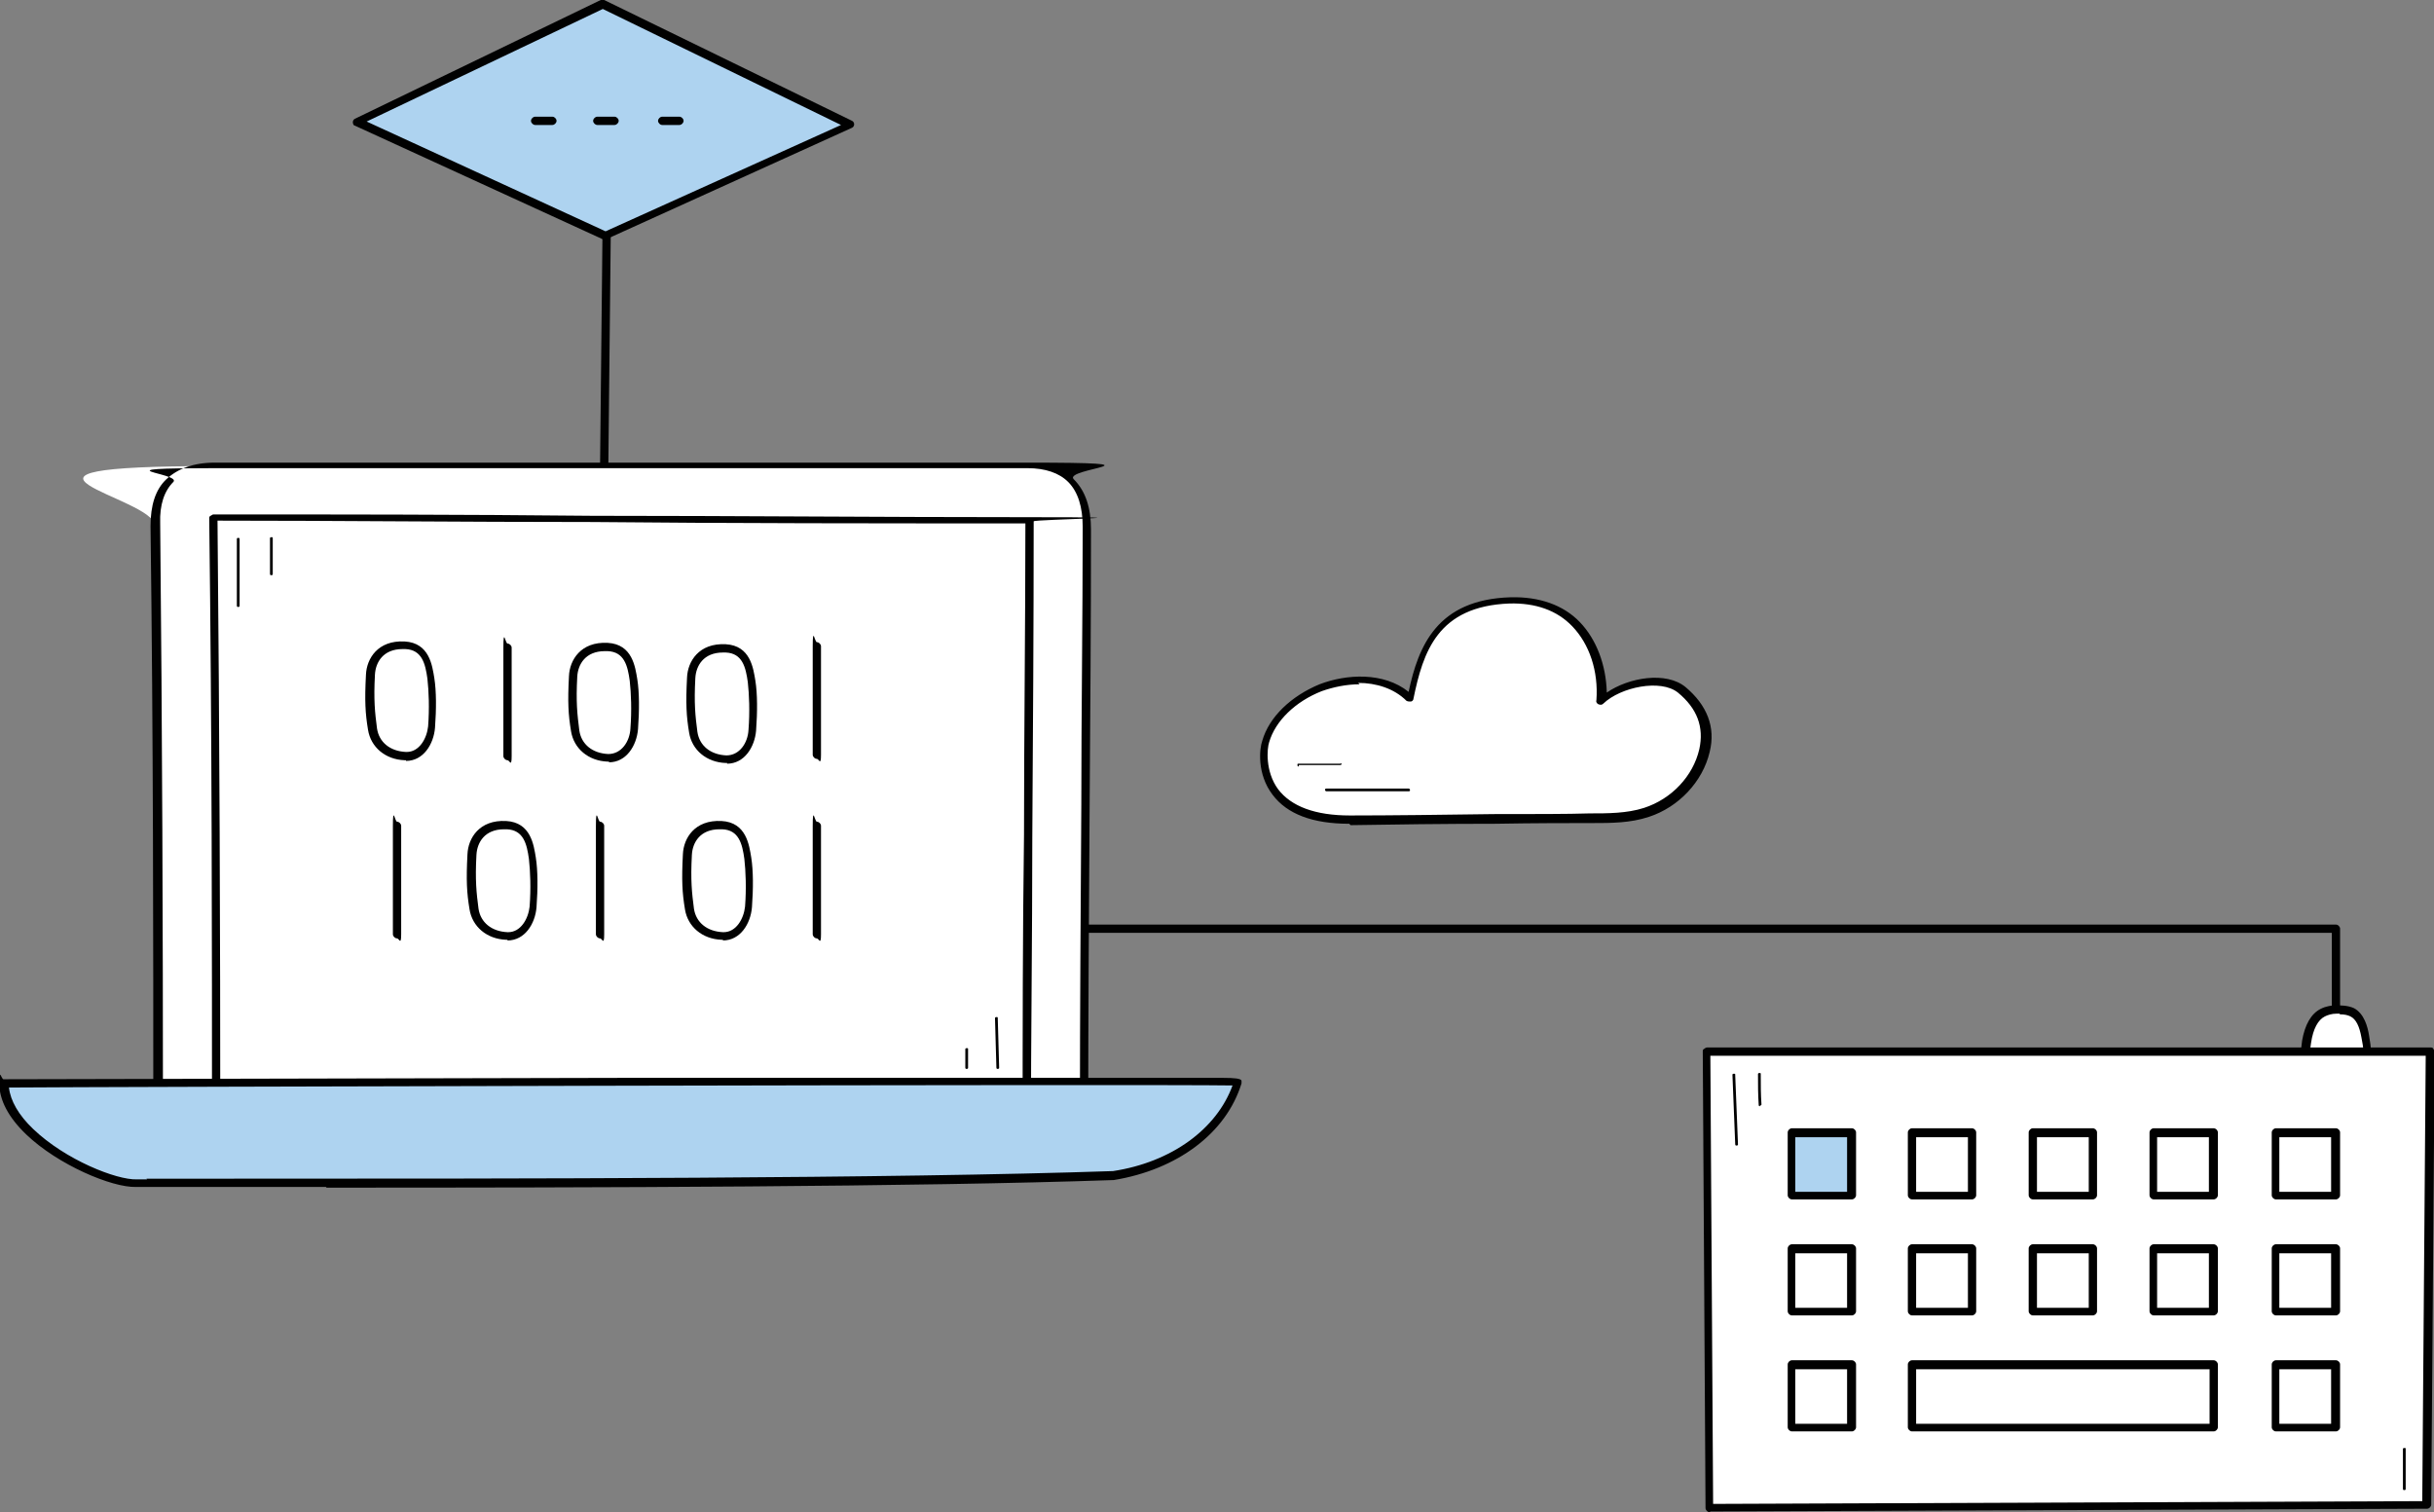 <?xml version="1.0" encoding="UTF-8"?>
<svg xmlns="http://www.w3.org/2000/svg" id="Layer_1" version="1.1" viewBox="0 0 352.5 219">
  <rect x="0" y="0" width="352.5" height="219" fill="#808080" stroke="none"/>
  <defs>
    <style>
      .st0 {
        fill: #010101;
      }

      .st1 {
        fill: #aed3f0;
      }

      .st2 {
        fill: #fff;
      }
    </style>
  </defs>
  <path class="st0" d="M338.3,150.2c-.3,0-.6-.3-.6-.6v-14.5h-190.4c-.3,0-.6-.3-.6-.6s.3-.6.6-.6h191c.3,0,.6.3.6.6v15.1c0,.3-.3.6-.6.6h0Z"></path>
  <g>
    <g>
      <path class="st2" d="M230.4,118.4c2.7,0,5.5,0,8.1-.9,4.2-1.3,7.5-4.9,8.4-8.9.8-3.5-.4-6.5-3.3-8.8-2.9-2.3-9-.9-11.6,1.7.4-7-3.3-14.9-13.2-14.5-10.8.4-13,7.3-14.4,14.3-3.2-3.2-8.8-3.3-13-1.6-3.6,1.4-6.9,4.2-8,7.8-.5,1.8-1.3,11.4,12.3,11.3,10.5,0,27.9-.2,34.8-.3h0Z"></path>
      <path class="st0" d="M195.4,119.3c-5.3,0-9-1.4-11.1-4.2-2.3-3-1.9-6.7-1.5-7.8,1-3.5,4.2-6.5,8.3-8.2,3.9-1.5,9.3-1.8,12.9,1.1,1.4-6.6,4.1-13.4,14.8-13.7,4.1-.1,7.6,1.1,10,3.6s3.8,6.2,3.9,10.2c3.2-2.2,8.6-3.1,11.4-.8,3.1,2.6,4.4,5.8,3.5,9.4-1,4.3-4.5,8-8.8,9.4-2.7.9-5.5.9-8.3.9h0c-3.1,0-8.2,0-13.9.1-7.1,0-15,.1-20.8.2h-.2,0ZM230.4,118.4h0ZM196.9,99.1c-1.9,0-3.8.4-5.5,1-3.8,1.5-6.7,4.3-7.6,7.4-.3.9-.6,4.2,1.3,6.8,1.9,2.5,5.4,3.8,10.4,3.8,5.8,0,13.7-.1,20.8-.2,5.7,0,10.9,0,13.9-.1h0c2.7,0,5.4,0,7.9-.8,4-1.3,7.1-4.6,8-8.5.7-3.2-.3-5.9-3.1-8.2-2.5-2-8.3-.8-10.8,1.6-.2.2-.4.2-.7.1-.2-.1-.4-.3-.3-.6.3-4.2-1-8.1-3.5-10.7-2.2-2.3-5.3-3.4-9.1-3.3-10.4.4-12.5,7-13.9,13.8,0,.2-.2.4-.4.4-.2,0-.4,0-.6-.1-1.8-1.8-4.4-2.6-7-2.6h0Z"></path>
    </g>
    <path class="st0" d="M204,114.6h-11.9c-.1,0-.2-.1-.2-.2s0-.2.2-.2h11.9c.1,0,.2.1.2.2s0,.2-.2.2Z"></path>
    <path class="st0" d="M188.1,111c-.1,0-.2,0-.2-.2s0-.2.2-.2h6c.1-.1.2,0,.2,0s0,.2-.2.2h-6Z"></path>
  </g>
  <g>
    <g>
      <path class="st2" d="M333.8,155.2c-.1-1.5,0-2.9.2-4.4.3-1.7.9-3.4,2.4-4.2.6-.3,1.3-.4,1.9-.4.8,0,1.6,0,2.2.4,1.2.7,1.7,2.2,1.9,3.5.3,1.6.4,3.2.4,4.9l-9.1.3h0Z"></path>
      <path class="st0" d="M333.8,155.8c-.3,0-.6-.3-.6-.6-.1-1.5,0-3.1.2-4.5.4-2.3,1.3-3.9,2.7-4.6.8-.4,1.6-.5,2.2-.5.7,0,1.7,0,2.6.4,1.5.8,2,2.7,2.2,4,.3,1.6.4,3.3.4,5,0,.3-.3.6-.6.6l-9.1.3h0ZM338.8,146.8h-.4c-.7,0-1.3.2-1.7.4-1,.5-1.7,1.8-2,3.8-.2,1.2-.3,2.4-.2,3.7l7.9-.2c0-1.4-.1-2.8-.4-4.2-.3-1.7-.8-2.7-1.6-3.1-.4-.2-.9-.3-1.5-.3h0Z"></path>
    </g>
    <g>
      <polygon class="st2" points="247.1 152.3 247.6 218.4 351.4 218 351.9 152.3 247.1 152.3"></polygon>
      <path class="st0" d="M247.6,219c-.3,0-.6-.3-.6-.6l-.4-66.1c0-.2,0-.3.2-.4.1-.1.3-.2.4-.2h104.8c.2,0,.3,0,.4.2s.2.3.2.4l-.5,65.6c0,.3-.3.6-.6.6l-103.8.4h0ZM247.7,152.9l.4,64.9,102.7-.4.5-64.5h-103.6Z"></path>
    </g>
    <path class="st0" d="M320.6,207.3h-43.7c-.3,0-.6-.3-.6-.6v-9.1c0-.3.3-.6.6-.6h43.7c.3,0,.6.3.6.6v9.1c0,.3-.3.6-.6.6ZM277.5,206.2h42.5v-7.9h-42.5v7.9Z"></path>
    <path class="st0" d="M268.2,207.3h-8.7c-.3,0-.6-.3-.6-.6v-9.1c0-.3.3-.6.6-.6h8.7c.3,0,.6.3.6.6v9.1c0,.3-.3.6-.6.6ZM260,206.2h7.5v-7.9h-7.5v7.9Z"></path>
    <path class="st0" d="M268.2,190.5h-8.7c-.3,0-.6-.3-.6-.6v-9.1c0-.3.3-.6.6-.6h8.7c.3,0,.6.3.6.6v9.1c0,.3-.3.6-.6.6ZM260,189.4h7.5v-7.9h-7.5v7.9Z"></path>
    <g>
      <rect class="st1" x="259.4" y="164.1" width="8.7" height="9.1"></rect>
      <path class="st0" d="M268.2,173.7h-8.7c-.3,0-.6-.3-.6-.6v-9.1c0-.3.3-.6.6-.6h8.7c.3,0,.6.3.6.6v9.1c0,.3-.3.6-.6.6ZM260,172.6h7.5v-7.9h-7.5v7.9Z"></path>
    </g>
    <path class="st0" d="M285.6,190.5h-8.7c-.3,0-.6-.3-.6-.6v-9.1c0-.3.3-.6.6-.6h8.7c.3,0,.6.3.6.6v9.1c0,.3-.3.6-.6.6ZM277.5,189.4h7.5v-7.9h-7.5v7.9Z"></path>
    <path class="st0" d="M285.6,173.7h-8.7c-.3,0-.6-.3-.6-.6v-9.1c0-.3.3-.6.6-.6h8.7c.3,0,.6.3.6.6v9.1c0,.3-.3.6-.6.6ZM277.5,172.6h7.5v-7.9h-7.5v7.9Z"></path>
    <path class="st0" d="M303.1,190.5h-8.7c-.3,0-.6-.3-.6-.6v-9.1c0-.3.3-.6.6-.6h8.7c.3,0,.6.3.6.6v9.1c0,.3-.3.6-.6.6ZM295,189.4h7.5v-7.9h-7.5v7.9Z"></path>
    <path class="st0" d="M303.1,173.7h-8.7c-.3,0-.6-.3-.6-.6v-9.1c0-.3.3-.6.6-.6h8.7c.3,0,.6.3.6.6v9.1c0,.3-.3.6-.6.6ZM295,172.6h7.5v-7.9h-7.5v7.9Z"></path>
    <path class="st0" d="M338.3,190.5h-8.7c-.3,0-.6-.3-.6-.6v-9.1c0-.3.3-.6.6-.6h8.7c.3,0,.6.3.6.6v9.1c0,.3-.3.6-.6.6ZM330.1,189.4h7.5v-7.9h-7.5v7.9Z"></path>
    <path class="st0" d="M338.3,207.3h-8.7c-.3,0-.6-.3-.6-.6v-9.1c0-.3.3-.6.6-.6h8.7c.3,0,.6.3.6.6v9.1c0,.3-.3.6-.6.6ZM330.1,206.2h7.5v-7.9h-7.5v7.9Z"></path>
    <path class="st0" d="M338.3,173.7h-8.7c-.3,0-.6-.3-.6-.6v-9.1c0-.3.3-.6.6-.6h8.7c.3,0,.6.3.6.6v9.1c0,.3-.3.6-.6.6ZM330.1,172.6h7.5v-7.9h-7.5v7.9Z"></path>
    <path class="st0" d="M320.6,190.5h-8.7c-.3,0-.6-.3-.6-.6v-9.1c0-.3.3-.6.6-.6h8.7c.3,0,.6.3.6.6v9.1c0,.3-.3.6-.6.6ZM312.4,189.4h7.5v-7.9h-7.5v7.9Z"></path>
    <path class="st0" d="M320.6,173.7h-8.7c-.3,0-.6-.3-.6-.6v-9.1c0-.3.3-.6.6-.6h8.7c.3,0,.6.3.6.6v9.1c0,.3-.3.6-.6.6ZM312.4,172.6h7.5v-7.9h-7.5v7.9Z"></path>
    <path class="st0" d="M251.5,165.9c-.1,0-.2,0-.2-.2l-.4-10c0-.1,0-.2.2-.2s.2,0,.2.2l.4,10c0,.1,0,.2-.2.2h0Z"></path>
    <path class="st0" d="M254.9,160.2c-.1,0-.2,0-.2-.2-.1-1.5-.1-2.9-.1-4.4,0-.1,0-.2.2-.2s.2,0,.2.2c0,1.5,0,2.9.1,4.3,0,.1,0,.2-.2.2h0Z"></path>
    <path class="st0" d="M348.2,215.8c-.1,0-.2,0-.2-.2v-5.7c0-.1,0-.2.2-.2s.2,0,.2.2v5.7c0,.1,0,.2-.2.2Z"></path>
  </g>
  <g>
    <path class="st0" d="M88.6,19.6h0l-.5,48.1c0,.1-.3.2-.6.2s-.6,0-.6-.2h0l.5-48.1c0-.1.3-.2.6-.2s.6,0,.6.2Z"></path>
    <g>
      <g>
        <polygon class="st1" points="87.3 .6 51.7 17.6 87.7 34.1 123.2 18 87.3 .6"></polygon>
        <path class="st0" d="M87.7,34.7c0,0-.2,0-.3,0l-36-16.5c-.2,0-.3-.3-.3-.5s.1-.4.3-.5L87,0c.2,0,.4,0,.5,0l35.9,17.5c.2.1.3.3.3.5s-.1.4-.3.5l-35.5,16.1c0,0-.2,0-.3,0h0ZM53.1,17.6l34.6,15.9,34.1-15.4L87.3,1.3l-34.2,16.3h0Z"></path>
      </g>
      <path class="st0" d="M89,18.1h-2.5c-.3,0-.6-.3-.6-.6s.3-.6.6-.6h2.5c.3,0,.6.3.6.6s-.3.6-.6.6Z"></path>
      <path class="st0" d="M80,18.1h-2.5c-.3,0-.6-.3-.6-.6s.3-.6.6-.6h2.5c.3,0,.6.3.6.6s-.3.6-.6.6Z"></path>
      <path class="st0" d="M98.4,18.1h-2.5c-.3,0-.6-.3-.6-.6s.3-.6.6-.6h2.5c.3,0,.6.3.6.6s-.3.6-.6.6Z"></path>
    </g>
  </g>
  <g>
    <g>
      <g>
        <path class="st2" d="M157,161.7c0-26.8.4-56.5.4-85.3,0-4.1-1.5-9.1-8.7-9.1-41.8,0-80.6.2-117.6.2s-8.7,4.5-8.7,8.6c.3,28.3.4,55.6.4,85.3,39.6,0,92.1.3,134.2.3h0Z"></path>
        <path class="st0" d="M157,162.3c-21.3,0-45.6,0-69-.1-23.5,0-45.6-.1-65.2-.1s-.6-.3-.6-.6c0-25.1,0-54.8-.4-85.3,0-3,.7-5.3,2.3-6.8s3.9-2.4,7-2.4c17.9,0,36,0,55.1,0,20.1,0,40.9,0,62.5,0s5.2.8,6.8,2.4c1.7,1.7,2.5,4.1,2.5,7.3,0,13.4-.1,27.1-.2,40.3-.1,15.7-.2,30.6-.2,44.9s-.3.6-.6.6h0ZM23.4,160.8c19.4,0,41.3,0,64.6.1,23.2,0,47.3.1,68.4.1,0-14.1.1-28.8.2-44.4,0-13.3.2-27,.2-40.3,0-2.9-.7-5.1-2.1-6.5-1.3-1.3-3.3-2-5.9-2-21.6,0-42.3,0-62.5,0-19.2,0-37.2,0-55.1,0s-4.8.7-6.1,2c-1.3,1.3-2,3.3-1.9,6,.3,30.3.4,59.8.4,84.7h0Z"></path>
      </g>
      <g>
        <path class="st2" d="M148.7,163.9c0-27.8.4-58.9.4-88.5-41.9,0-81.8-.4-118.2-.4.3,29.5.4,57.7.4,88.6,34.7,0,80.7.3,117.5.3h0Z"></path>
        <path class="st0" d="M148.7,164.5c-18.7,0-39.9,0-60.4-.1-20.5,0-40-.1-57-.1s-.6-.3-.6-.6c0-27.4,0-57.1-.4-88.6,0-.2,0-.3.2-.4s.3-.2.4-.2c17.5,0,35.7,0,54.9.2,20.5,0,41.6.2,63.3.2s.6.3.6.6c0,15-.1,30.6-.2,45.7,0,15-.2,29.2-.2,42.8s-.3.6-.6.6h0ZM31.8,163c16.9,0,36.1,0,56.5.1,20.3,0,41.3.1,59.8.1,0-13.5,0-27.4.2-42.3,0-14.8.2-30.2.2-45.1-21.5,0-42.5,0-62.7-.2-19,0-37-.2-54.3-.2.3,31.1.4,60.4.4,87.4h0Z"></path>
      </g>
      <g>
        <path class="st1" d="M.6,156.8s179-.5,178.7-.2c-2.2,7.3-9.3,12.2-18,13.6-35.8,1.3-96,1.1-141.4,1.1-4.7.2-19.1-6.8-19.1-14.5h0Z"></path>
        <path class="st0" d="M47.2,171.9h-27.5c-3.5.1-11.3-3.2-15.9-7.6-2.6-2.5-3.9-5-3.9-7.4s.3-.6.6-.6,45.1-.1,89.3-.2c25.9,0,46.6,0,61.4,0h20.3c2.4,0,4.4,0,5.7,0,1.6,0,2.5.1,2.6.4,0,.1,0,.3,0,.4-2.2,7.2-9.3,12.5-18.5,14h0c-28.9,1-74.3,1.1-114,1.1ZM21.2,170.7h11.8c42.7,0,95.7,0,128.2-1.1,8.5-1.3,15-6.1,17.3-12.4-12.1-.2-166.1.2-177.2.3.2,1.9,1.4,4,3.5,6,4.7,4.5,12.1,7.4,15,7.3h1.5,0Z"></path>
      </g>
      <path class="st0" d="M34.5,87.9h0c-.1,0-.2,0-.2-.2v-9.6c0-.1,0-.2.2-.2h0c.1,0,.2,0,.2.2v9.6c0,.1,0,.2-.2.2Z"></path>
      <path class="st0" d="M39.3,83.3c-.1,0-.2,0-.2-.2v-5.1c0-.1,0-.2.2-.2s.2,0,.2.2v5.1c0,.1,0,.2-.2.2Z"></path>
      <path class="st0" d="M144.5,154.8c-.1,0-.2,0-.2-.2l-.2-7.1c0-.1,0-.2.2-.2s.2,0,.2.2l.2,7.1c0,.1,0,.2-.2.2h0Z"></path>
      <path class="st0" d="M140,154.8c-.1,0-.2,0-.2-.2v-2.6c0-.1,0-.2.2-.2s.2,0,.2.2v2.6c0,.1,0,.2-.2.2Z"></path>
    </g>
    <g>
      <path class="st0" d="M58.8,110.1h-.2c-2.8-.1-4.9-1.9-5.3-4.4-.4-2.4-.5-4.2-.3-8,.1-2.3,1.7-5,5.6-4.8,3.6.2,4,3.5,4.3,5.3.3,1.9.3,4.5.1,7.2-.2,2.4-1.7,4.8-4.2,4.8h0ZM58.3,94c-2.8,0-3.9,1.9-4,3.7-.2,3.7,0,5.5.3,7.8.3,2,1.9,3.3,4.2,3.4h.1c1.8,0,2.9-1.9,3.1-3.7.2-2.6.1-5.1-.1-6.9-.3-2.2-.8-4.2-3.2-4.3h-.3Z"></path>
      <path class="st0" d="M88.2,110.3h-.2c-2.8-.1-4.9-1.9-5.3-4.4-.4-2.4-.5-4.2-.3-8,.1-2.3,1.7-5,5.6-4.8,3.6.2,4,3.5,4.3,5.3.3,1.9.3,4.5.1,7.2-.2,2.4-1.7,4.8-4.2,4.8h0ZM87.6,94.3c-2.8,0-3.9,1.9-4,3.7-.2,3.7,0,5.4.3,7.8.3,2,1.9,3.3,4.2,3.4,1.9,0,3.1-1.8,3.2-3.7.2-2.6.1-5.1-.1-6.9-.3-2.2-.8-4.2-3.2-4.3h-.3Z"></path>
      <path class="st0" d="M73.5,136.1h-.2c-2.8-.1-4.9-1.9-5.3-4.4-.4-2.4-.5-4.2-.3-8,.1-2.3,1.7-5,5.6-4.8,3.6.2,4,3.5,4.3,5.3.3,1.9.3,4.5.1,7.2-.2,2.4-1.7,4.8-4.2,4.8h0ZM73,120.1c-2.8,0-3.9,1.9-4,3.7-.2,3.7,0,5.5.3,7.8.3,2,1.9,3.3,4.2,3.4h.1c1.8,0,2.9-1.9,3.1-3.7.2-2.6.1-5.1-.1-6.9-.3-2.2-.8-4.2-3.2-4.3h-.3Z"></path>
      <path class="st0" d="M104.7,136.1h-.2c-2.8-.1-4.9-1.9-5.3-4.4-.4-2.4-.5-4.2-.3-8,.1-2.3,1.7-5,5.6-4.8,3.6.2,4,3.5,4.3,5.3.3,1.9.3,4.5.1,7.2-.2,2.4-1.7,4.8-4.2,4.8h0ZM104.2,120.1c-2.8,0-3.9,1.9-4,3.7-.2,3.7,0,5.5.3,7.8.3,2,1.9,3.3,4.2,3.4h.1c1.8,0,2.9-1.9,3.1-3.7.2-2.6.1-5.1-.1-6.9-.3-2.2-.8-4.2-3.2-4.3h-.3Z"></path>
      <path class="st0" d="M105.3,110.5h-.2c-2.8-.1-4.9-1.9-5.3-4.4-.4-2.4-.5-4.2-.3-8,.1-2.3,1.7-5,5.6-4.8h0c3.6.2,4,3.5,4.3,5.3.3,1.9.3,4.5.1,7.2-.2,2.4-1.7,4.8-4.2,4.8h0ZM104.7,94.5c-2.8,0-3.9,1.9-4,3.7-.2,3.7,0,5.5.3,7.8.3,2,1.9,3.3,4.2,3.4,1.9,0,3.1-1.8,3.2-3.7.2-2.6.1-5.1-.1-6.9-.3-2.2-.8-4.2-3.2-4.3h-.3Z"></path>
      <path class="st0" d="M73.5,110.1c-.3,0-.6-.3-.6-.6v-6.4c0-3,0-6.3,0-9.3s.3-.6.6-.6.6.3.6.6c0,3,0,6.3,0,9.3v6.4c0,1.7-.3.6-.6.6Z"></path>
      <path class="st0" d="M118.3,109.9c-.3,0-.6-.3-.6-.6v-6.4c0-3,0-6.3,0-9.3s.3-.6.6-.6.6.3.6.6c0,3,0,6.3,0,9.3v6.4c0,1.7-.3.6-.6.6Z"></path>
      <path class="st0" d="M118.3,135.9c-.3,0-.6-.3-.6-.6v-6.4c0-3,0-6.3,0-9.3s.3-.6.6-.6.6.3.6.6c0,3,0,6.3,0,9.3v6.4c0,1.7-.3.6-.6.6Z"></path>
      <path class="st0" d="M57.5,135.9c-.3,0-.6-.3-.6-.6v-6.4c0-3,0-6.3,0-9.3s.3-.6.6-.6.6.3.6.6c0,3,0,6.3,0,9.3v6.4c0,1.7-.3.6-.6.6Z"></path>
      <path class="st0" d="M86.9,135.9c-.3,0-.6-.3-.6-.6v-6.4c0-3,0-6.3,0-9.3s.3-.6.6-.6.6.3.6.6c0,3,0,6.3,0,9.3v6.4c0,1.7-.3.6-.6.6Z"></path>
    </g>
  </g>
</svg>
